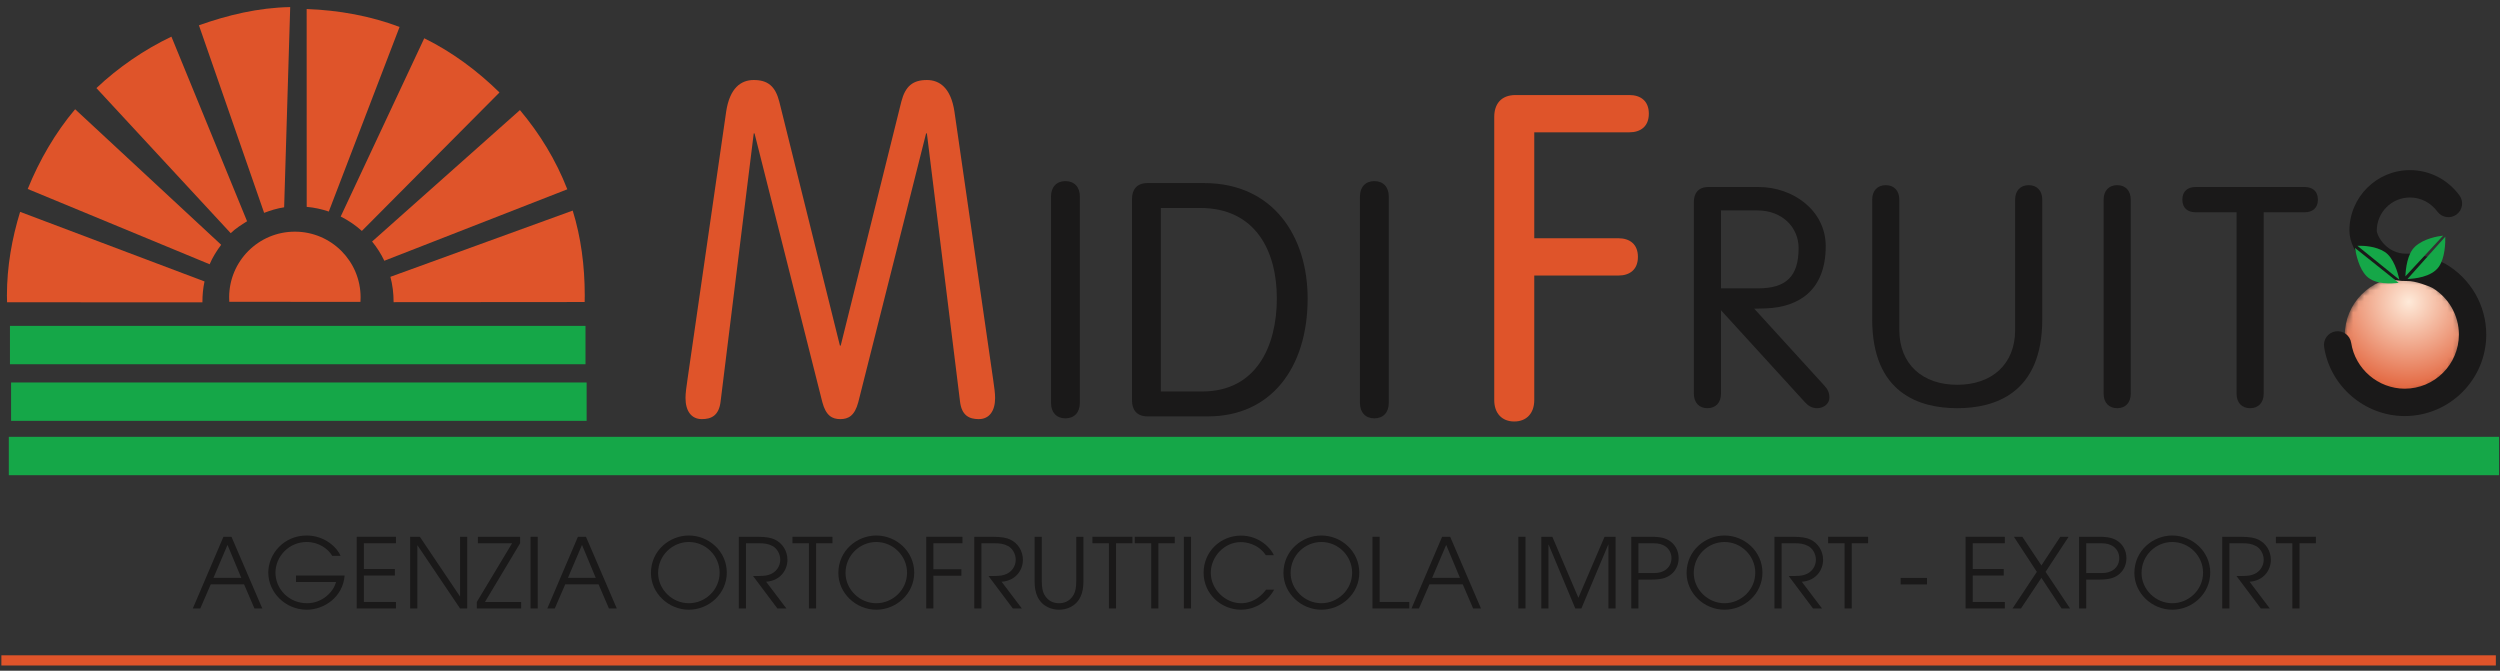 <?xml version="1.0" encoding="UTF-8"?>
<svg width="451px" height="121px" viewBox="0 0 451 121" version="1.1" xmlns="http://www.w3.org/2000/svg" xmlns:xlink="http://www.w3.org/1999/xlink">
    <rect x="0" y="0" width="451" height="121" fill="#333333" stroke="none"/>
    <title>logomidi</title>
    <defs>
        <path d="M10.358,0.115 C4.623,0.192 0,4.853 0,10.591 L0,10.591 C0,16.378 4.7,21.068 10.501,21.068 L10.501,21.068 C16.299,21.068 21,16.378 21,10.591 L21,10.591 C21,4.853 16.376,0.192 10.642,0.115 L10.642,0.115 L10.358,0.115 Z" id="path-1"></path>
        <radialGradient cx="54.943%" cy="21.219%" fx="54.943%" fy="21.219%" r="85.435%" gradientTransform="translate(0.549,0.212),scale(0.998,1),translate(-0.549,-0.212)" id="radialGradient-3">
            <stop stop-color="#FEEAD9" offset="0%"></stop>
            <stop stop-color="#DF542A" offset="100%"></stop>
        </radialGradient>
    </defs>
    <g id="Page-1" stroke="none" stroke-width="1" fill="none" fill-rule="evenodd">
        <g id="logomidi">
            <g id="Group-3" transform="translate(423, 49.89)">
                <mask id="mask-2" fill="white">
                    <use xlink:href="#path-1"></use>
                </mask>
                <g id="Clip-2"></g>
                <path d="M10.358,0.115 C4.623,0.192 0,4.853 0,10.591 L0,10.591 C0,16.378 4.7,21.068 10.501,21.068 L10.501,21.068 C16.299,21.068 21,16.378 21,10.591 L21,10.591 C21,4.853 16.376,0.192 10.642,0.115 L10.642,0.115 L10.358,0.115 Z" id="Fill-1" fill="url(#radialGradient-3)" mask="url(#mask-2)"></path>
            </g>
            <polygon id="Fill-7" fill="#DF542A" points="0.25 120.057 450.25 120.057 450.25 118.217 0.25 118.217"></polygon>
            <g id="Group-70" transform="translate(1, 0.89)">
                <path d="M64.052,52.758 C64.052,53.03 64.043,53.3 64.025,53.568 C60.054,53.561 52.167,53.555 40.365,53.554 C40.348,53.291 40.339,53.026 40.339,52.758 C40.339,46.21 45.647,40.902 52.195,40.902 C58.743,40.902 64.052,46.21 64.052,52.758" id="Fill-8" fill="#DF542A"></path>
                <polygon id="Fill-10" fill="#15A748" points="0.796 64.82 104.624 64.82 104.624 57.899 0.796 57.899"></polygon>
                <polygon id="Fill-12" fill="#15A748" points="1.001 75.032 104.829 75.032 104.829 68.111 1.001 68.111"></polygon>
                <polygon id="Fill-13" fill="#15A748" points="0.589 84.836 449.832 84.836 449.832 77.915 0.589 77.915"></polygon>
                <path d="M193.805,34.56 C193.805,32.846 192.8,31.782 191.204,31.782 C189.608,31.782 188.603,32.846 188.603,34.56 L188.603,71.801 C188.603,73.516 189.608,74.58 191.204,74.58 C192.8,74.58 193.805,73.516 193.805,71.801 L193.805,34.56" id="Fill-14" fill="#1A1919"></path>
                <path d="M203.214,71.388 C203.214,72.985 204.041,74.226 205.992,74.226 L216.928,74.226 C228.219,74.226 234.899,65.535 234.899,52.945 C234.899,41.831 228.75,32.137 216.218,32.137 L205.992,32.137 C204.041,32.137 203.214,33.378 203.214,34.974 L203.214,71.388 Z M208.416,36.629 L215.509,36.629 C225.441,36.629 229.342,44.314 229.342,52.945 C229.342,61.516 225.677,69.734 215.864,69.734 L208.416,69.734 L208.416,36.629 L208.416,36.629 Z" id="Fill-15" fill="#1A1919"></path>
                <path d="M249.536,34.56 C249.536,32.846 248.531,31.782 246.935,31.782 C245.339,31.782 244.334,32.846 244.334,34.56 L244.334,71.801 C244.334,73.516 245.339,74.58 246.935,74.58 C248.531,74.58 249.536,73.516 249.536,71.801 L249.536,34.56" id="Fill-16" fill="#1A1919"></path>
                <path d="M134.974,23.176 L135.118,23.176 L147.353,71.676 C148.001,74.126 149.152,74.719 150.592,74.719 C152.032,74.719 153.183,74.126 153.831,71.676 L166.066,23.176 L166.21,23.176 L172.184,71.507 C172.472,74.126 173.912,74.719 175.567,74.719 C177.51,74.719 178.517,73.197 178.517,70.916 C178.517,70.072 178.374,68.973 178.158,67.536 L171.176,19.205 C170.529,14.98 168.513,13.544 166.21,13.544 C163.691,13.544 162.324,14.642 161.604,17.43 L150.664,61.453 L150.52,61.453 L139.58,17.43 C138.86,14.642 137.493,13.544 134.974,13.544 C132.671,13.544 130.655,14.98 130.008,19.205 L123.026,67.536 C122.81,68.973 122.666,70.072 122.666,70.916 C122.666,73.197 123.674,74.719 125.618,74.719 C127.272,74.719 128.712,74.126 129,71.507 L134.974,23.176" id="Fill-17" fill="#DF542A"></path>
                <path d="M275.78,48.817 L290.954,48.817 C293.005,48.817 294.481,47.751 294.481,45.454 C294.481,43.157 293.005,42.091 290.954,42.091 L275.78,42.091 L275.78,22.98 L292.923,22.98 C294.973,22.98 296.45,21.913 296.45,19.617 C296.45,17.32 294.973,16.254 292.923,16.254 L272.417,16.254 C269.711,16.254 268.561,17.977 268.561,20.191 L268.561,71.291 C268.561,73.67 269.956,75.146 272.171,75.146 C274.385,75.146 275.78,73.67 275.78,71.291 L275.78,48.817" id="Fill-18" fill="#DF542A"></path>
                <path d="M336.746,56.743 C336.746,70.082 345.305,72.749 352.085,72.749 C358.864,72.749 367.423,70.082 367.423,56.743 L367.423,35.124 C367.423,33.514 366.478,32.513 364.977,32.513 C363.477,32.513 362.532,33.514 362.532,35.124 L362.532,58.633 C362.532,64.858 358.309,68.525 352.085,68.525 C345.86,68.525 341.637,64.858 341.637,58.633 L341.637,35.124 C341.637,33.514 340.691,32.513 339.191,32.513 C337.69,32.513 336.746,33.514 336.746,35.124 L336.746,56.743" id="Fill-19" fill="#1A1919"></path>
                <path d="M309.464,55.076 L324.58,71.637 C325.137,72.248 325.803,72.749 326.803,72.749 C328.026,72.749 329.026,71.915 329.026,70.86 C329.026,69.97 328.749,69.359 328.081,68.636 L315.466,54.798 L317.578,54.743 C323.469,54.52 328.36,51.519 328.36,43.517 C328.36,37.07 322.468,32.846 316.244,32.846 L307.186,32.846 C305.352,32.846 304.573,34.014 304.573,35.514 L304.573,70.137 C304.573,71.748 305.519,72.749 307.019,72.749 C308.52,72.749 309.464,71.748 309.464,70.137 L309.464,55.076 Z M309.464,37.07 L316.022,37.07 C320.579,37.07 323.469,40.182 323.469,43.85 C323.469,48.963 321.246,51.13 316.133,51.13 L309.464,51.13 L309.464,37.07 L309.464,37.07 Z" id="Fill-20" fill="#1A1919"></path>
                <path d="M383.386,35.125 C383.386,33.513 382.442,32.513 380.942,32.513 C379.441,32.513 378.495,33.513 378.495,35.125 L378.495,70.137 C378.495,71.748 379.441,72.749 380.942,72.749 C382.442,72.749 383.386,71.748 383.386,70.137 L383.386,35.125" id="Fill-21" fill="#1A1919"></path>
                <path d="M402.478,70.137 C402.478,71.748 403.421,72.749 404.921,72.749 C406.423,72.749 407.368,71.748 407.368,70.137 L407.368,37.404 L414.759,37.404 C416.149,37.404 417.149,36.681 417.149,35.125 C417.149,33.569 416.149,32.846 414.759,32.846 L395.086,32.846 C393.697,32.846 392.697,33.569 392.697,35.125 C392.697,36.681 393.697,37.404 395.086,37.404 L402.478,37.404 L402.478,70.137" id="Fill-22" fill="#1A1919"></path>
                <path d="M432.81,74.166 C425.612,74.166 419.361,68.809 418.271,61.705 C418.064,60.357 418.989,59.097 420.335,58.891 C421.686,58.683 422.944,59.608 423.151,60.956 C423.874,65.673 428.028,69.229 432.81,69.229 C438.2,69.229 442.584,64.845 442.584,59.457 C442.584,55.999 440.736,52.776 437.755,51.023 C436.984,50.663 434.752,49.773 433.233,49.809 C430.449,49.879 427.824,48.82 425.801,46.844 C423.969,45.054 422.831,42.708 422.831,40.72 C422.831,34.699 427.731,29.8 433.752,29.8 C437.288,29.8 440.542,31.46 442.681,34.354 C443.492,35.45 443.259,36.996 442.163,37.806 C441.068,38.617 439.522,38.384 438.71,37.288 C437.513,35.667 435.706,34.737 433.752,34.737 C430.453,34.737 427.769,37.421 427.769,40.72 C427.769,41.119 428.204,42.289 429.251,43.312 C430.004,44.048 431.289,44.9 433.119,44.874 C436.19,44.787 439.606,46.433 439.988,46.619 L440.139,46.699 C444.692,49.319 447.521,54.207 447.521,59.457 C447.521,67.567 440.922,74.166 432.81,74.166" id="Fill-23" fill="#1A1919"></path>
                <path d="M429.19,44.542 C430.807,45.573 431.562,48.255 431.846,49.576 L424.272,43.449 C425.44,43.417 427.587,43.521 429.19,44.542" id="Fill-24" fill="#15A748"></path>
                <path d="M425.923,48.924 C424.571,47.573 424.028,45.025 423.841,43.843 L431.726,50.132 C430.466,50.297 427.487,50.488 425.923,48.924" id="Fill-25" fill="#15A748"></path>
                <path d="M434.675,43.599 C436.267,42.141 438.76,41.725 439.744,41.615 L432.934,48.962 C432.989,47.596 433.279,44.88 434.675,43.599" id="Fill-26" fill="#15A748"></path>
                <path d="M438.963,47.236 C437.642,49.123 434.478,49.402 433.31,49.439 L440.129,41.809 C440.154,42.976 440.078,45.644 438.963,47.236" id="Fill-27" fill="#15A748"></path>
                <path d="M35.895,49.883 C35.629,51.087 35.515,52.373 35.515,53.656 L0.274,53.638 C0.264,53.229 0.25,52.819 0.25,52.407 C0.25,47.165 1.166,42.096 2.628,37.328 L35.895,49.883" id="Fill-28" fill="#DF542A"></path>
                <path d="M36.818,46.782 L4.001,33.203 C6.078,28.055 9.016,22.99 12.553,18.815 L38.898,43.268 C38.09,44.357 37.352,45.518 36.818,46.782" id="Fill-29" fill="#DF542A"></path>
                <path d="M40.619,41.176 L16.393,15.001 C20.315,11.294 24.99,8.076 29.923,5.72 L43.572,39.025 C42.533,39.679 41.494,40.32 40.619,41.176" id="Fill-30" fill="#DF542A"></path>
                <path d="M46.648,37.508 L34.886,3.672 C40.059,1.838 45.563,0.494 51.352,0.387 L50.26,36.508 C49.016,36.689 47.791,37.074 46.648,37.508" id="Fill-31" fill="#DF542A"></path>
                <path d="M58.315,37.274 C57.045,36.842 55.712,36.551 54.329,36.426 L54.32,0.739 C60.164,0.95 65.885,2.003 71.084,3.97 L58.315,37.274" id="Fill-32" fill="#DF542A"></path>
                <path d="M60.461,38.172 L75.536,6.013 C80.57,8.489 85.161,11.908 89.107,15.792 L64.281,40.77 C63.138,39.742 61.85,38.866 60.461,38.172" id="Fill-33" fill="#DF542A"></path>
                <path d="M66.126,42.681 L92.795,18.968 C96.38,23.236 99.289,27.989 101.344,33.26 L68.332,46.151 C67.736,44.9 66.995,43.743 66.126,42.681" id="Fill-34" fill="#DF542A"></path>
                <path d="M70.006,53.621 C70.006,52.038 69.819,50.505 69.427,49.048 L102.317,37.099 C103.811,41.926 104.489,47.092 104.489,52.407 C104.489,52.806 104.481,53.2 104.472,53.594 L70.006,53.621" id="Fill-35" fill="#DF542A"></path>
                <path d="M33.785,108.876 L35.131,108.876 L37.019,104.524 L43.031,104.524 L44.901,108.876 L46.317,108.876 L40.758,95.943 L39.308,95.943 L33.785,108.876 Z M40.042,97.411 L42.524,103.354 L37.509,103.354 L40.042,97.411 Z" id="Fill-36" fill="#1A1919"></path>
                <path d="M52.398,102.934 L52.398,104.105 L59.616,104.105 C59.162,105.905 57.135,107.932 54.39,107.932 C51.069,107.932 48.693,105.31 48.693,102.427 C48.693,99.543 51.069,96.887 54.338,96.887 C56.488,96.887 58.201,98.11 58.935,99.386 L60.438,99.386 C59.931,98.075 57.746,95.715 54.321,95.715 C50.178,95.715 47.399,99.054 47.399,102.41 C47.399,105.975 50.476,109.103 54.338,109.103 C57.519,109.103 60.875,106.779 61.172,102.934 L52.398,102.934" id="Fill-37" fill="#1A1919"></path>
                <polygon id="Fill-38" fill="#1A1919" points="63.351 108.876 70.429 108.876 70.429 107.705 64.644 107.705 64.644 102.934 70.237 102.934 70.237 101.763 64.644 101.763 64.644 97.113 70.429 97.113 70.429 95.943 63.351 95.943"></polygon>
                <polygon id="Fill-39" fill="#1A1919" points="72.992 108.876 74.285 108.876 74.285 97.499 74.321 97.499 81.993 108.876 83.286 108.876 83.286 95.943 81.993 95.943 81.993 106.674 81.958 106.674 74.74 95.943 72.992 95.943"></polygon>
                <polygon id="Fill-40" fill="#1A1919" points="85.017 108.876 93.021 108.876 93.021 107.705 86.485 107.705 92.829 97.113 92.829 95.943 85.209 95.943 85.209 97.113 91.379 97.113 85.017 107.705"></polygon>
                <polygon id="Fill-41" fill="#1A1919" points="94.713 108.876 96.006 108.876 96.006 95.943 94.713 95.943"></polygon>
                <path d="M97.735,108.876 L99.081,108.876 L100.969,104.524 L106.98,104.524 L108.851,108.876 L110.266,108.876 L104.709,95.943 L103.257,95.943 L97.735,108.876 Z M103.992,97.411 L106.473,103.354 L101.458,103.354 L103.992,97.411 Z" id="Fill-42" fill="#1A1919"></path>
                <path d="M116.43,102.479 C116.43,106.114 119.594,109.103 123.264,109.103 C126.882,109.103 130.115,106.219 130.115,102.41 C130.115,98.599 126.899,95.715 123.264,95.715 C119.821,95.715 116.43,98.407 116.43,102.479 M117.724,102.479 C117.724,99.263 120.345,96.886 123.264,96.886 C126.323,96.886 128.822,99.403 128.822,102.427 C128.822,105.502 126.252,107.932 123.264,107.932 C120.258,107.932 117.724,105.432 117.724,102.479" id="Fill-43" fill="#1A1919"></path>
                <path d="M132.28,108.876 L133.573,108.876 L133.573,97.113 L135.828,97.113 C136.911,97.113 137.575,97.201 138.344,97.604 C139.183,98.023 139.76,99.071 139.76,100.085 C139.76,101.238 139.044,102.428 137.628,102.829 C137.051,103.004 136.492,103.022 134.849,103.022 L139.236,108.876 L140.861,108.876 L137.209,104.053 C139.708,103.896 141.054,101.99 141.054,100.12 C141.054,98.53 140.197,97.113 138.747,96.432 C138.152,96.152 137.296,95.943 135.565,95.943 L132.28,95.943 L132.28,108.876" id="Fill-44" fill="#1A1919"></path>
                <polygon id="Fill-45" fill="#1A1919" points="144.93 108.876 146.224 108.876 146.224 97.113 149.178 97.113 149.178 95.943 141.959 95.943 141.959 97.113 144.93 97.113"></polygon>
                <path d="M150.241,102.479 C150.241,106.114 153.405,109.103 157.075,109.103 C160.693,109.103 163.926,106.219 163.926,102.41 C163.926,98.599 160.71,95.715 157.075,95.715 C153.632,95.715 150.241,98.407 150.241,102.479 M151.534,102.479 C151.534,99.263 154.156,96.886 157.075,96.886 C160.133,96.886 162.633,99.403 162.633,102.427 C162.633,105.502 160.063,107.932 157.075,107.932 C154.069,107.932 151.534,105.432 151.534,102.479" id="Fill-46" fill="#1A1919"></path>
                <polygon id="Fill-47" fill="#1A1919" points="166.092 108.876 167.385 108.876 167.385 102.969 172.436 102.969 172.436 101.798 167.385 101.798 167.385 97.113 172.629 97.113 172.629 95.943 166.092 95.943"></polygon>
                <path d="M174.758,108.876 L176.051,108.876 L176.051,97.113 L178.306,97.113 C179.39,97.113 180.054,97.201 180.823,97.604 C181.662,98.023 182.238,99.071 182.238,100.085 C182.238,101.238 181.522,102.428 180.106,102.829 C179.529,103.004 178.97,103.022 177.327,103.022 L181.714,108.876 L183.34,108.876 L179.687,104.053 C182.185,103.896 183.532,101.99 183.532,100.12 C183.532,98.53 182.675,97.113 181.224,96.432 C180.631,96.152 179.774,95.943 178.044,95.943 L174.758,95.943 L174.758,108.876" id="Fill-48" fill="#1A1919"></path>
                <path d="M185.643,95.943 L185.643,104 C185.643,105.084 185.818,106.009 186.133,106.691 C187.024,108.631 188.841,109.103 190.047,109.103 C191.253,109.103 193.071,108.631 193.962,106.691 C194.277,106.009 194.452,105.084 194.452,104 L194.452,95.943 L193.159,95.943 L193.159,104 C193.159,104.944 193.019,105.8 192.722,106.341 C191.935,107.793 190.66,107.932 190.047,107.932 C189.436,107.932 188.16,107.793 187.373,106.341 C187.076,105.8 186.937,104.944 186.937,104 L186.937,95.943 L185.643,95.943" id="Fill-49" fill="#1A1919"></path>
                <polygon id="Fill-50" fill="#1A1919" points="199.045 108.876 200.338 108.876 200.338 97.113 203.292 97.113 203.292 95.943 196.073 95.943 196.073 97.113 199.045 97.113"></polygon>
                <polygon id="Fill-51" fill="#1A1919" points="206.68 108.876 207.974 108.876 207.974 97.113 210.927 97.113 210.927 95.943 203.709 95.943 203.709 97.113 206.68 97.113"></polygon>
                <polygon id="Fill-52" fill="#1A1919" points="212.569 108.876 213.862 108.876 213.862 95.943 212.569 95.943"></polygon>
                <path d="M227.405,105.485 C225.639,107.844 223.525,107.932 222.879,107.932 C220.081,107.932 217.426,105.468 217.426,102.444 C217.426,99.56 219.837,96.904 222.861,96.904 C223.647,96.904 225.937,97.149 227.352,99.263 L228.803,99.263 C228.297,98.057 226.199,95.733 222.879,95.733 C219.191,95.733 216.132,98.599 216.132,102.427 C216.132,106.255 219.278,109.103 222.895,109.103 C224.975,109.103 227.475,108.019 228.855,105.485 L227.405,105.485" id="Fill-53" fill="#1A1919"></path>
                <path d="M230.534,102.479 C230.534,106.114 233.698,109.103 237.368,109.103 C240.985,109.103 244.22,106.219 244.22,102.41 C244.22,98.599 241.003,95.715 237.368,95.715 C233.925,95.715 230.534,98.407 230.534,102.479 M231.828,102.479 C231.828,99.263 234.449,96.886 237.368,96.886 C240.427,96.886 242.926,99.403 242.926,102.427 C242.926,105.502 240.357,107.932 237.368,107.932 C234.361,107.932 231.828,105.432 231.828,102.479" id="Fill-54" fill="#1A1919"></path>
                <polygon id="Fill-55" fill="#1A1919" points="246.595 108.876 253.237 108.876 253.237 107.705 247.888 107.705 247.888 95.943 246.595 95.943"></polygon>
                <path d="M253.635,108.876 L254.982,108.876 L256.869,104.524 L262.881,104.524 L264.751,108.876 L266.167,108.876 L260.61,95.943 L259.158,95.943 L253.635,108.876 Z M259.893,97.411 L262.374,103.354 L257.359,103.354 L259.893,97.411 Z" id="Fill-56" fill="#1A1919"></path>
                <polygon id="Fill-57" fill="#1A1919" points="272.907 108.876 274.2 108.876 274.2 95.943 272.907 95.943"></polygon>
                <polygon id="Fill-58" fill="#1A1919" points="277.048 108.876 278.341 108.876 278.341 97.358 278.375 97.358 283.182 108.876 284.283 108.876 289.124 97.358 289.159 97.358 289.159 108.876 290.453 108.876 290.453 95.943 288.46 95.943 283.741 106.954 279.04 95.943 277.048 95.943"></polygon>
                <path d="M293.281,108.876 L294.574,108.876 L294.574,103.668 L296.882,103.668 C298.664,103.668 299.503,103.389 300.219,102.916 C301.18,102.271 301.828,101.169 301.828,99.806 C301.828,98.442 301.18,97.342 300.219,96.694 C299.503,96.223 298.664,95.943 296.882,95.943 L293.281,95.943 L293.281,108.876 Z M294.574,97.113 L296.445,97.113 C297.826,97.113 298.297,97.113 299.032,97.445 C300.045,97.918 300.534,98.826 300.534,99.806 C300.534,100.784 300.045,101.692 299.032,102.165 C298.297,102.497 297.826,102.497 296.445,102.497 L294.574,102.497 L294.574,97.113 L294.574,97.113 Z" id="Fill-59" fill="#1A1919"></path>
                <path d="M303.26,102.479 C303.26,106.114 306.424,109.103 310.094,109.103 C313.712,109.103 316.945,106.219 316.945,102.41 C316.945,98.599 313.73,95.715 310.094,95.715 C306.651,95.715 303.26,98.407 303.26,102.479 M304.554,102.479 C304.554,99.263 307.175,96.886 310.094,96.886 C313.153,96.886 315.652,99.403 315.652,102.427 C315.652,105.502 313.082,107.932 310.094,107.932 C307.087,107.932 304.554,105.432 304.554,102.479" id="Fill-60" fill="#1A1919"></path>
                <path d="M319.11,108.876 L320.403,108.876 L320.403,97.113 L322.658,97.113 C323.742,97.113 324.406,97.201 325.174,97.604 C326.013,98.023 326.59,99.071 326.59,100.085 C326.59,101.238 325.874,102.428 324.459,102.829 C323.881,103.004 323.322,103.022 321.679,103.022 L326.066,108.876 L327.692,108.876 L324.039,104.053 C326.538,103.896 327.884,101.99 327.884,100.12 C327.884,98.53 327.028,97.113 325.577,96.432 C324.982,96.152 324.126,95.943 322.396,95.943 L319.11,95.943 L319.11,108.876" id="Fill-61" fill="#1A1919"></path>
                <polygon id="Fill-62" fill="#1A1919" points="331.761 108.876 333.054 108.876 333.054 97.113 336.008 97.113 336.008 95.943 328.789 95.943 328.789 97.113 331.761 97.113"></polygon>
                <polygon id="Fill-63" fill="#1A1919" points="341.872 104.542 346.626 104.542 346.626 103.371 341.872 103.371"></polygon>
                <polygon id="Fill-64" fill="#1A1919" points="353.59 108.876 360.668 108.876 360.668 107.705 354.883 107.705 354.883 102.934 360.476 102.934 360.476 101.763 354.883 101.763 354.883 97.113 360.668 97.113 360.668 95.943 353.59 95.943"></polygon>
                <polygon id="Fill-65" fill="#1A1919" points="362.06 108.876 363.582 108.876 367.269 103.354 370.904 108.876 372.442 108.876 368.021 102.271 372.18 95.943 370.676 95.943 367.269 101.116 363.825 95.943 362.305 95.943 366.447 102.271"></polygon>
                <path d="M374.062,108.876 L375.356,108.876 L375.356,103.668 L377.663,103.668 C379.445,103.668 380.284,103.389 381,102.916 C381.962,102.271 382.61,101.169 382.61,99.806 C382.61,98.442 381.962,97.342 381,96.694 C380.284,96.223 379.445,95.943 377.663,95.943 L374.062,95.943 L374.062,108.876 Z M375.356,97.113 L377.226,97.113 C378.608,97.113 379.079,97.113 379.813,97.445 C380.827,97.918 381.315,98.826 381.315,99.806 C381.315,100.784 380.827,101.692 379.813,102.165 C379.079,102.497 378.608,102.497 377.226,102.497 L375.356,102.497 L375.356,97.113 L375.356,97.113 Z" id="Fill-66" fill="#1A1919"></path>
                <path d="M384.041,102.479 C384.041,106.114 387.204,109.103 390.875,109.103 C394.492,109.103 397.726,106.219 397.726,102.41 C397.726,98.599 394.51,95.715 390.875,95.715 C387.432,95.715 384.041,98.407 384.041,102.479 M385.335,102.479 C385.335,99.263 387.956,96.886 390.875,96.886 C393.933,96.886 396.433,99.403 396.433,102.427 C396.433,105.502 393.863,107.932 390.875,107.932 C387.868,107.932 385.335,105.432 385.335,102.479" id="Fill-67" fill="#1A1919"></path>
                <path d="M399.892,108.876 L401.185,108.876 L401.185,97.113 L403.439,97.113 C404.524,97.113 405.188,97.201 405.956,97.604 C406.795,98.023 407.372,99.071 407.372,100.085 C407.372,101.238 406.656,102.428 405.24,102.829 C404.663,103.004 404.104,103.022 402.461,103.022 L406.848,108.876 L408.473,108.876 L404.821,104.053 C407.32,103.896 408.665,101.99 408.665,100.12 C408.665,98.53 407.809,97.113 406.359,96.432 C405.764,96.152 404.908,95.943 403.177,95.943 L399.892,95.943 L399.892,108.876" id="Fill-68" fill="#1A1919"></path>
                <polygon id="Fill-69" fill="#1A1919" points="412.541 108.876 413.834 108.876 413.834 97.113 416.788 97.113 416.788 95.943 409.569 95.943 409.569 97.113 412.541 97.113"></polygon>
            </g>
        </g>
    </g>
</svg>
